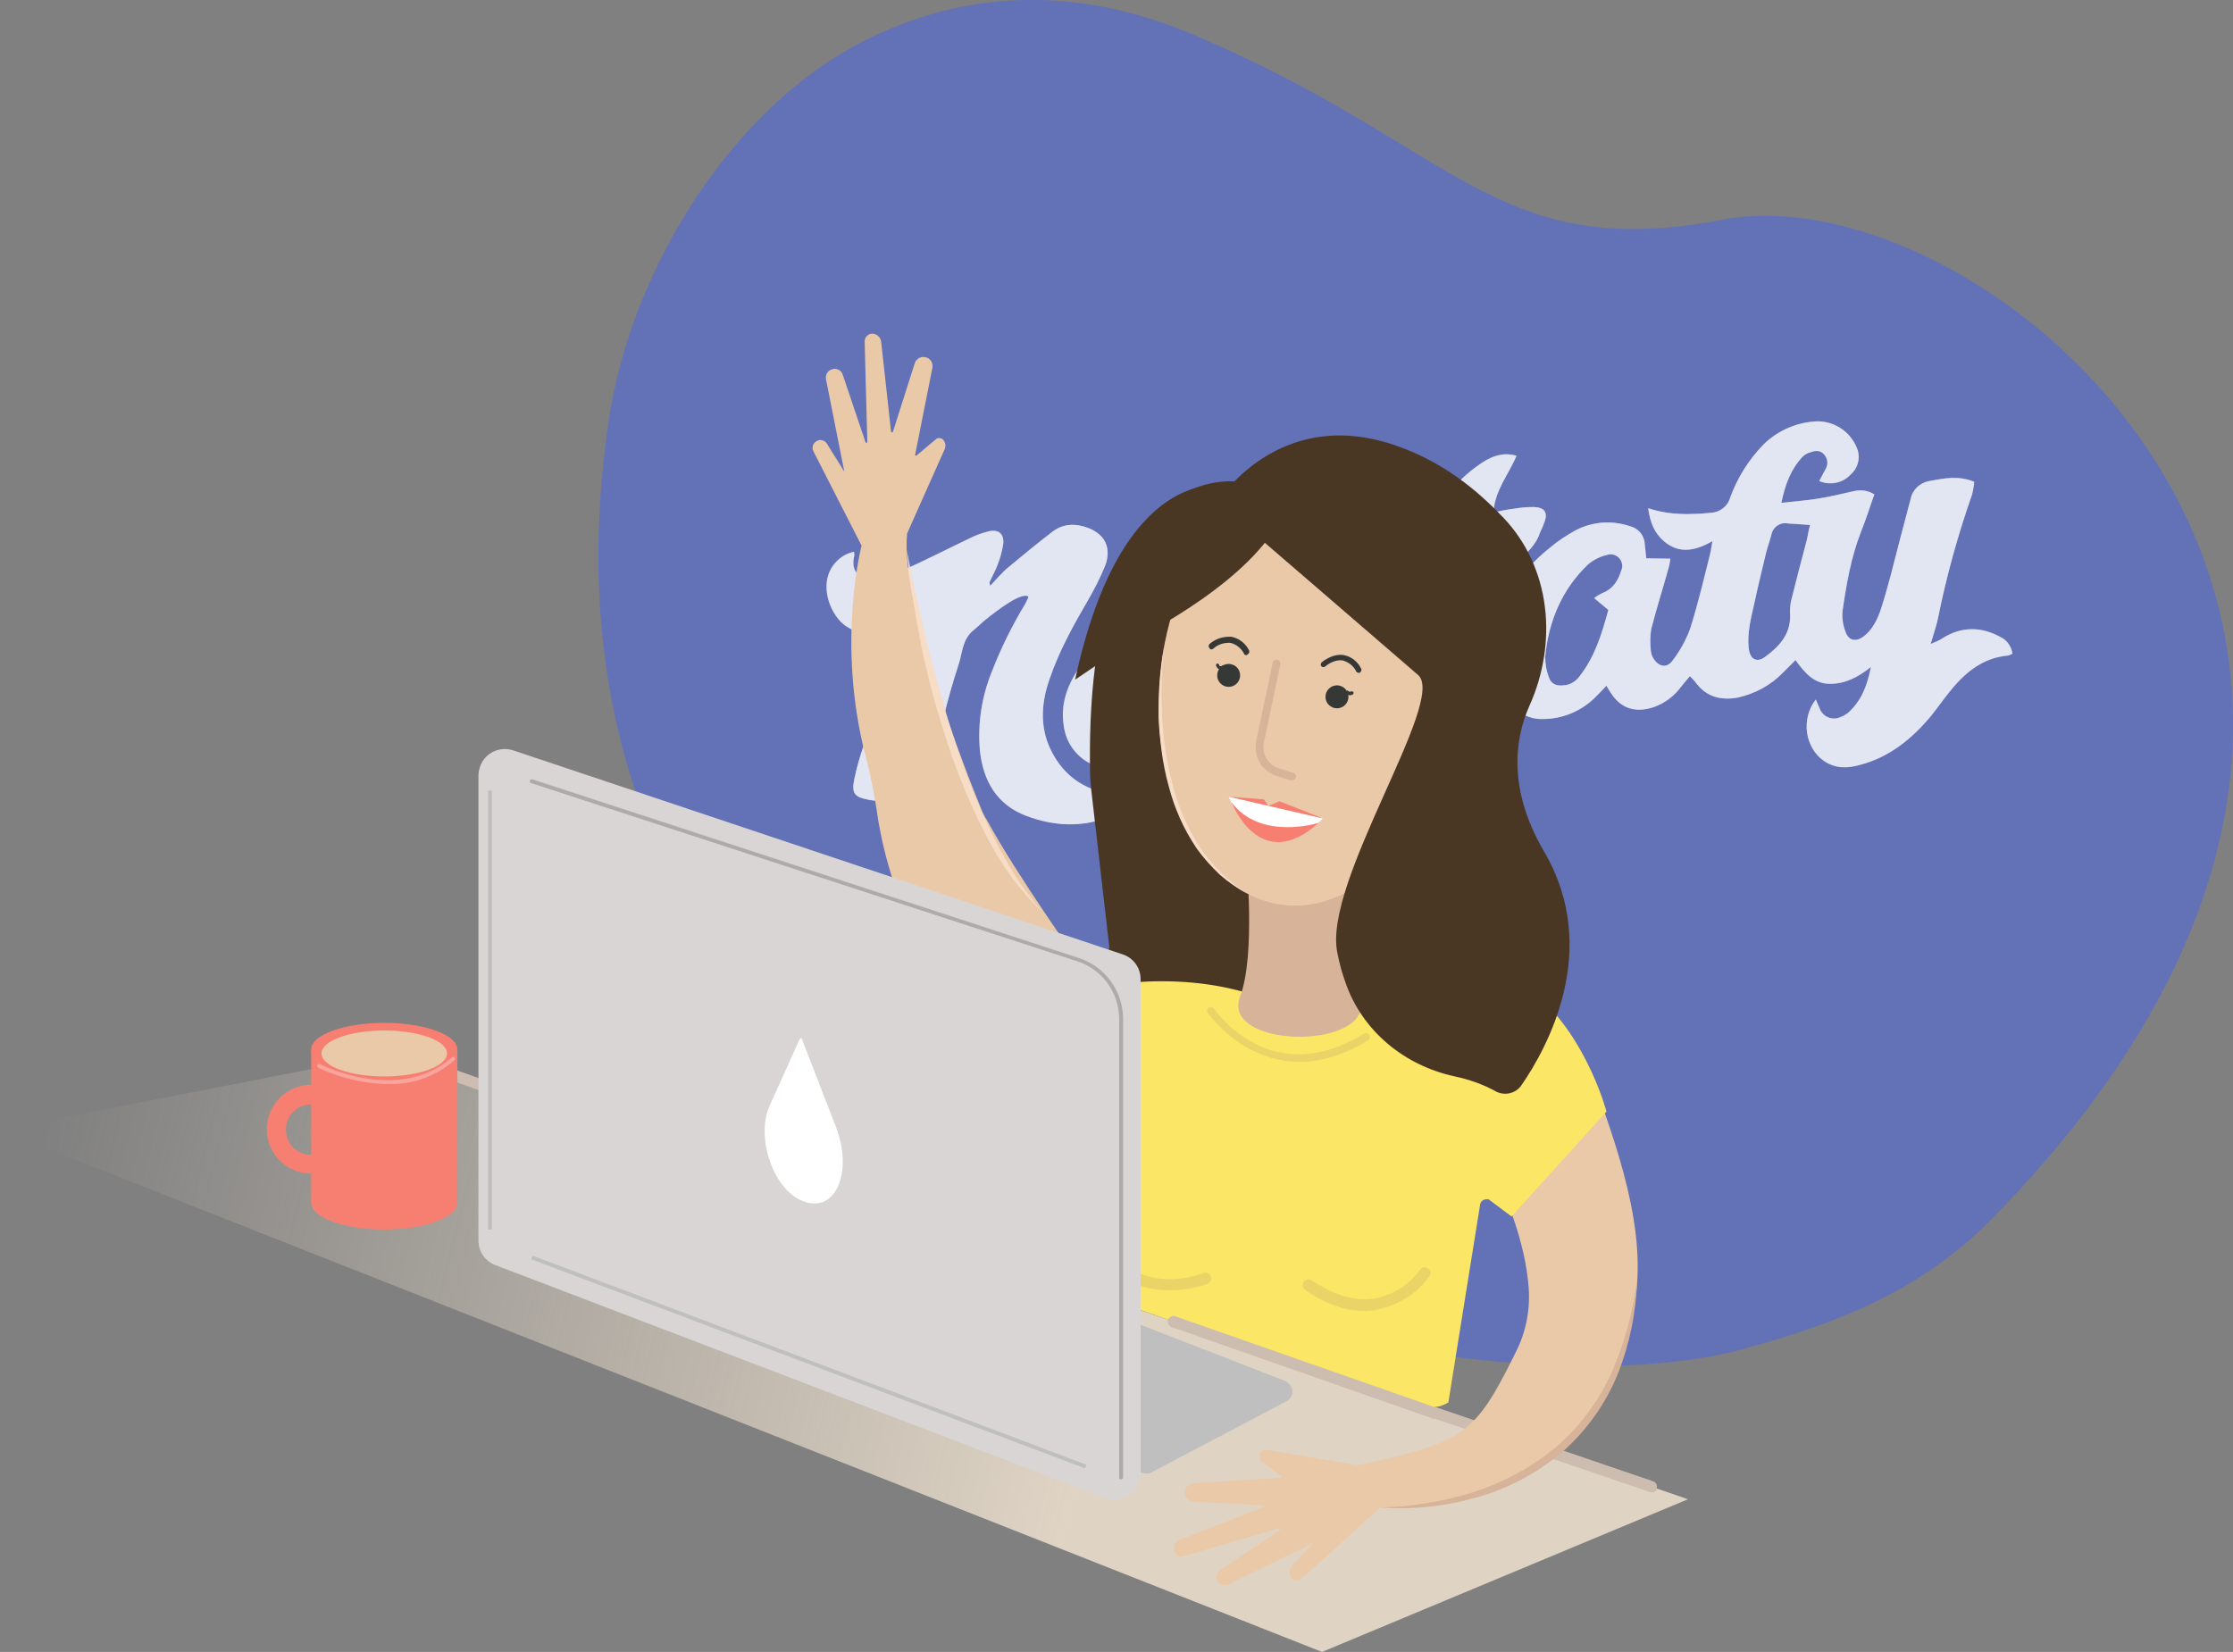<svg xmlns="http://www.w3.org/2000/svg" width="583.4" height="431.7" viewBox="0 0 583.4 431.7">
	<rect x="0" y="0" width="583.4" height="431.7" fill="#808080" stroke="none"/>
	<style>
		.st1{opacity:.57}.st2{fill:#fff}.st4{fill:#ccbdb0}.st5{fill:#eac9a9}.st7{fill:#493724}.st8{fill:#d6b399}.st9{fill:#363836}.st10{fill:#ead468}.st11{fill:#f7dcc6}.st12{fill:#f77f72}.st14{fill:#bfbfbf}
	</style>
	<g id="team2_1_">
		<g id="bg_1_">
			<path d="M455.2 352.6C377.1 374 128 321.2 159 110.1c5.7-39.1 31.8-81.9 67.1-99.6 22.2-11.1 51.1-16.1 85.8-1.4 69.1 29.3 78.6 59.7 138.2 48.3C521 43.9 666.7 168.7 521 317.9c-18.5 19-39.5 27.5-65.8 34.7z" fill="#6371b7"/>
			<g class="st1">
				<path class="st2" d="M522.5 166.4c-5-2.7-10.1-2.7-15 .4-.7.5-1.5.8-3.1 1.5.8-2.8 1.5-4.7 1.9-6.6 2.2-11 5.2-21.8 8.9-32.4.3-1.1.5-2.3.6-3.4-4.2-1.7-7.9-.9-11.7-.2-2.4.4-4.4 2.2-4.9 4.6l-3 11.4c-1.5 5.8-2.9 11.6-4.7 17.2-.9 2.8-2.2 5.6-4.7 7.5-2 1.4-3.8 1-4.6-1.2-.7-1.8-1-3.7-.8-5.6 1-7 2.2-13.9 4.8-20.6 1.3-3.2 2.3-6.5 3.5-9.8-1.7-1.1-3.7-1.3-5.6-.8-3 .7-6.1 1.4-9.1 1.9s-6.1.7-9.6 1.1c1-4.8 2.5-8.8 5.5-12 .6-.6 1.3-1 2.1-1.2 1.3-.5 2.6-.6 3.6.6.9 1 1.1 2.5.4 3.7-.5 1-1.1 2-1.7 3.2 2.8 1.2 6.1.6 8.2-1.7 1.8-1.5 2.5-4 1.9-6.2-1.5-4.6-5.7-7.7-10.6-7.7-5.3.2-10.4 2.4-14.1 6.1-3.9 4-6.8 8.7-8.7 13.9-.6 2.2-2.7 3.8-5 3.9-5.3.5-10.7.7-16.4-1.2.5 3.7 1.6 6.5 4.2 8.7 3.9 3.3 8.1 2.5 12.6-.1-.3 1.8-.5 3-.8 4.1-1.6 6.4-3.1 12.8-5.1 19-1.1 2.9-2.6 5.6-4.5 8.1-1.5 2.1-3.6 1.7-5-.5-.4-.6-.6-1.3-.7-2-.2-1.9-.2-3.8.1-5.7 1.4-5.4 3.1-10.8 4.6-16.2.2-.7.3-1.5.4-2.2l-6.3-.1c-.1-1.4-.3-2.6-.4-3.8-.1-2.2-1.7-4.1-3.9-4.6-4.7-1.6-9.8-1.2-14.2 1.1-2.3 1.3-4.5 2.7-6.5 4.4-8.1 6.3-13.6 15.4-15.4 25.6-.8 4.2-3.6 7.2-6.3 10.3-.6.6-1.4 1-2.2 1.1-1.3.6-2.8 0-3.3-1.3-.1-.2-.2-.4-.2-.7-.2-1.4-.2-2.8 0-4.3.9-7.5 3.4-14.6 5.6-21.9 1.1-3.7 3-6.4 7-7.3.4 0 .8 0 1.2.1 0 0-2.4 3.8 0 4.3s8.9-4.8 10.5-8.8c.1-.3.2-.6.3-.8.5-1 .9-2 1.3-3.1.8-2.4-.2-3.6-2.8-3.7-1.7 0-3.3.1-5 .4-1.8.2-3.7.6-5.6 1 .3-5.8 4-9.9 6-14.8-3.5-1-6.3.1-8.8 1.7-5.9 3.8-10.5 9.2-13.5 15.6-1.4 3-3 4.7-6.1 5.2-1.3.3-2.6.5-3.9.6-2.5 0-4.9-.2-8-.3 0 0 2 9.8 10.3 12.3-.9 2.5-1.8 5.1-2.8 7.7-.8 2.2-1.1 4.8-2.3 6.7-2.3 3.5-4.9 6.8-7.8 9.8-3.5 3.7-7.6 6.6-13.1 6.5-4.1.2-7.7-2.7-8.5-6.7-.8-3.6-.1-7.3 2.2-10.2 3.5-4.5 7.3-8.8 11-13.2.6-.6 1.3-1.2 2.1-1.7-.1 1.5 0 3 .2 4.4.6 2.3 1.4 4.5 2.5 6.6 1.1 2 2.5 1.8 4 0 2.2-2.4 3.6-5.4 4-8.7.4-7.2-3.1-11.4-9.7-11.4-3.3 0-6.4 1-9.2 2.8-9.5 6-16.5 15.3-19.9 26-.7 2.4-2 4.6-3.8 6.4-1.5 1.5-3 3.1-4.7 4.4-2.8 2.4-6.2 4.2-9.8 5.1-4.1.9-6.8-1.6-6.4-5.8.4-5.8 5.4-10.1 11.2-9.7.4 0 .7.1 1.1.1 1 .1 2 .2 3.1.3.4-1.4-.2-3-1.6-3.6-1.4-.9-2.9-1.6-4.5-2.2-2.4-.9-2.6-1.1-2.3-3.6.1-1.1.3-2.1.6-3.2.9-2.6 2.3-4.8 4.9-5.9 2.2-1 3.6-.8 4.5.6 1 1.8.8 4.1-.7 5.6-.4.3-.9.5-1.2.8s-.9.9-1.6 1.8c1.4.3 2.4.7 3.2.5 3.5-.4 6.6-2.3 8.7-5.1 3.3-4.5 6.4-9.1 9.7-13.8-4.9-1.2-9 .5-12.2 3.8-2.9-.9-5.3-2.1-7.7-2.1-11.5-.1-21.3 8.6-22.3 20.1 0 1.4-.6 2.7-1.7 3.6-1.5 1.2-2.8 2.7-3.9 4.3-2.8 4.3-4.4 9-3.6 14.3.5 4.4 3.2 8.2 7.1 10.1 5.2 2.6 10.5 2 15.7.1 5.2-2.1 10-5.3 13.8-9.5 1-1 2-1.9 3.6-3.3 1 1.8 1.6 3.1 2.3 4.3 1.4 2.1 3.5 3.6 6 4.2 4.5 1.4 9.3 1.3 13.8-.1 6.5-2.3 12.5-5.4 17.3-10.5.8-.9 1.7-1.6 2.7-2.6.8 1.8 1.5 3.3 2.2 4.8 1.1 2.8 3.6 4.9 6.6 5.5 5.3 1.4 9.8-.3 13.7-3.4 3-2.4 5.6-5.4 8.5-8.4 1 1.1 2.1 2.3 3.3 3.4 2.3 2.2 4.9 3.8 8.2 3.8 5.5.1 10.7-2.1 14.5-6.1.8-.8 1.6-1.6 2.5-2.6.5.9.9 1.5 1.3 2.1 2.8 4.2 6.8 5 11.3 3.4 2.7-1 5.1-2.8 6.8-5.1.7-.9 1.5-1.8 2.4-2.9.5.5.9.9 1.4 1.5 2.8 3.9 6.6 4.9 11.1 4.1 4.5-1 8.6-3.2 11.8-6.5l3.3-3.3c2.4 3.3 4.8 6.2 9 6.2 3.9 0 7.2-1.6 10.7-4.4-1 5.1-2.6 9-6.1 12.1-.6.4-1.2.8-1.9 1-1.9.9-4.2.1-5.2-1.8-.1-.1-.1-.2-.1-.3-.4-.8-.7-1.6-1.1-2.5-4 5.1-2.8 12.7 2.2 16.1 3 2 6.1 1.9 9.3 1 7.7-2 13.6-6.8 18.6-12.8 1.6-2 3-4 4.6-6 4-5.1 8.7-9.2 15.6-9.8.4-.1.8-.3 1.1-.5-.4-2.2-1.7-3.7-3.3-4.4zM418.6 155c-.8.4-1.5.8-2.1 1.3l3.7 3.1c-1.7 6.2-3.5 12.2-7.5 17.3-1 1.4-2.5 2.3-4.2 2.4-1.8.2-3.2-.3-3.8-2-.7-1.8-1-3.6-1-5.5.9-9.3 4.4-17.6 11.2-24.1 1.4-1.2 3.2-2.1 5-2.5 1.6-.5 3.3.4 3.8 2 .2.7.2 1.4-.1 2-.8 2.6-2.1 4.9-5 6zm53.4-13.7c-1.4 5.3-2.8 10.6-4.1 15.9-.2 1.2-.3 2.4-.2 3.6.1 5-2.9 8.2-6.6 10.9-2.2 1.6-3.9.5-4.2-2.2-.5-4.1.6-8.1 1.5-12.1.9-4.3 2-8.6 3-12.9.4-1.6 1-3.2 1.4-4.8.4-2 2.3-3.3 4.3-2.9 1.7.1 3.5.2 5.8.4-.5 1.8-.6 3-.9 4.1z"/>
			</g>
			<g class="st1">
				<path class="st2" d="M292.9 207.8c-8.4-.6-14.8-4.3-18.5-12.1-2.8-6-2.3-12.2-.2-18.2 2.5-7.4 6.3-14.2 10.2-20.9 1.6-2.8 3.1-5.7 4.3-8.7 1.4-3.5 1-7.8-4.3-9.9-3.4-1.3-6.7-1.2-9.5 1-3.9 3-7.7 6.1-11.4 9.2-1.7 1.4-3.2 3.2-4.8 4.9-.1-.5-.2-.8-.2-.9.7-1.5 1.5-3 2.1-4.5.7-1.8 1.2-3.6 1.5-5.5.3-2.8-1.3-4-4-3.3-1.5.4-3 .9-4.4 1.6-5.9 2.8-11.8 5.9-17.8 8.5-2.6 1.1-5.4 1.8-8.3 1.9-3.7.3-5.3-2.1-4.4-5.7 0-.3 0-.7-.1-1-1.9.4-3.6 1.4-4.9 2.9-4.8 5.5-1.1 14.2 3.1 16.7 4.5 2.8 8.9 2.1 13.2-.3 1.3-.8 2.5-1.7 3.8-2.5l.4.4c-1 2.1-2.2 4.2-3 6.4-3.4 9-6.8 18.1-10.1 27.2-1 2.8-1.8 5.7-2.4 8.6-.8 3.8.1 4.7 3.7 5.4 5.7 1.1 10.6-1.1 15.2-4 .8-.7 1.4-1.6 1.5-2.6 1.5-9.8 3.8-19.5 6.9-28.9.9-2.9 1-6.3 3.5-8.5.9-.8 1.9-1.6 2.8-2.5 4.5-3.7 10.2-7.8 11.9-6.6-.2.7-.6 1.4-.9 2-3.4 5.6-6.3 11.5-8.7 17.7-2.6 6.4-3.7 13.4-3.1 20.4.8 8 4.4 14.3 12.1 17.2 8.1 3.1 16.4 3.1 24.4-.9 1.9-1.1 3.7-2.4 5.5-3.7l-.3-.8c-1.6.1-3.2.1-4.8 0z"/>
			</g>
			<g class="st1">
				<path class="st2" d="M522.5 166.4c-5-2.7-10.1-2.7-15 .4-.7.5-1.5.8-3.1 1.5.8-2.8 1.5-4.7 1.9-6.6 2.2-11 5.2-21.8 8.9-32.4.3-1.1.5-2.3.6-3.4-4.2-1.7-7.9-.9-11.7-.2-2.4.4-4.4 2.2-4.9 4.6l-3 11.4c-1.5 5.8-2.9 11.6-4.7 17.2-.9 2.8-2.2 5.6-4.7 7.5-2 1.4-3.8 1-4.6-1.2-.7-1.8-1-3.7-.8-5.6 1-7 2.2-13.9 4.8-20.6 1.3-3.2 2.3-6.5 3.5-9.8-1.7-1.1-3.7-1.3-5.6-.8-3 .7-6.1 1.4-9.1 1.9s-6.1.7-9.6 1.1c1-4.8 2.5-8.8 5.5-12 .6-.6 1.3-1 2.1-1.2 1.3-.5 2.6-.6 3.6.6.9 1 1.1 2.5.4 3.7-.5 1-1.1 2-1.7 3.2 2.8 1.2 6.1.6 8.2-1.7 1.8-1.5 2.5-4 1.9-6.2-1.5-4.6-5.7-7.7-10.6-7.7-5.3.2-10.4 2.4-14.1 6.1-3.9 4-6.8 8.7-8.7 13.9-.6 2.2-2.7 3.8-5 3.9-5.3.5-10.7.7-16.4-1.2.5 3.7 1.6 6.5 4.2 8.7 3.9 3.3 8.1 2.5 12.6-.1-.3 1.8-.5 3-.8 4.1-1.6 6.4-3.1 12.8-5.1 19-1.1 2.9-2.6 5.6-4.5 8.1-1.5 2.1-3.6 1.7-5-.5-.4-.6-.6-1.3-.7-2-.2-1.9-.2-3.8.1-5.7 1.4-5.4 3.1-10.8 4.6-16.2.2-.7.3-1.5.4-2.2l-6.3-.1c-.1-1.4-.3-2.6-.4-3.8-.1-2.2-1.7-4.1-3.9-4.6-4.7-1.6-9.8-1.2-14.2 1.1-2.3 1.3-4.5 2.7-6.5 4.4-8.1 6.3-13.6 15.4-15.4 25.6-.8 4.2-3.6 7.2-6.3 10.3-.6.6-1.4 1-2.2 1.1-1.3.6-2.8 0-3.3-1.3-.1-.2-.2-.4-.2-.7-.2-1.4-.2-2.8 0-4.3.9-7.5 3.4-14.6 5.6-21.9 1.1-3.7 3-6.4 7-7.3.4 0 .8 0 1.2.1 0 0-2.4 3.8 0 4.3s8.9-4.8 10.5-8.8c.1-.3.2-.6.3-.8.5-1 .9-2 1.3-3.1.8-2.4-.2-3.6-2.8-3.7-1.7 0-3.3.1-5 .4-1.8.2-3.7.6-5.6 1 .3-5.8 4-9.9 6-14.8-3.5-1-6.3.1-8.8 1.7-5.9 3.8-10.5 9.2-13.5 15.6-1.4 3-3 4.7-6.1 5.2-1.3.3-2.6.5-3.9.6-2.5 0-4.9-.2-8-.3 0 0 2 9.8 10.3 12.3-.9 2.5-1.8 5.1-2.8 7.7-.8 2.2-1.1 4.8-2.3 6.7-2.3 3.5-4.9 6.8-7.8 9.8-3.5 3.7-7.6 6.6-13.1 6.5-4.1.2-7.7-2.7-8.5-6.7-.8-3.6-.1-7.3 2.2-10.2 3.5-4.5 7.3-8.8 11-13.2.6-.6 1.3-1.2 2.1-1.7-.1 1.5 0 3 .2 4.4.6 2.3 1.4 4.5 2.5 6.6 1.1 2 2.5 1.8 4 0 2.2-2.4 3.6-5.4 4-8.7.4-7.2-3.1-11.4-9.7-11.4-3.3 0-6.4 1-9.2 2.8-9.5 6-16.5 15.3-19.9 26-.7 2.4-2 4.6-3.8 6.4-1.5 1.5-3 3.1-4.7 4.4-2.8 2.4-6.2 4.2-9.8 5.1-4.1.9-6.8-1.6-6.4-5.8.4-5.8 5.4-10.1 11.2-9.7.4 0 .7.1 1.1.1 1 .1 2 .2 3.1.3.4-1.4-.2-3-1.6-3.6-1.4-.9-2.9-1.6-4.5-2.2-2.4-.9-2.6-1.1-2.3-3.6.1-1.1.3-2.1.6-3.2.9-2.6 2.3-4.8 4.9-5.9 2.2-1 3.6-.8 4.5.6 1 1.8.8 4.1-.7 5.6-.4.3-.9.5-1.2.8s-.9.9-1.6 1.8c1.4.3 2.4.7 3.2.5 3.5-.4 6.6-2.3 8.7-5.1 3.3-4.5 6.4-9.1 9.7-13.8-4.9-1.2-9 .5-12.2 3.8-2.9-.9-5.3-2.1-7.7-2.1-11.5-.1-21.3 8.6-22.3 20.1 0 1.4-.6 2.7-1.7 3.6-1.5 1.2-2.8 2.7-3.9 4.3-2.8 4.3-4.4 9-3.6 14.3.5 4.4 3.2 8.2 7.1 10.1 5.2 2.6 10.5 2 15.7.1 5.2-2.1 10-5.3 13.8-9.5 1-1 2-1.9 3.6-3.3 1 1.8 1.6 3.1 2.3 4.3 1.4 2.1 3.5 3.6 6 4.2 4.5 1.4 9.3 1.3 13.8-.1 6.5-2.3 12.5-5.4 17.3-10.5.8-.9 1.7-1.6 2.7-2.6.8 1.8 1.5 3.3 2.2 4.8 1.1 2.8 3.6 4.9 6.6 5.5 5.3 1.4 9.8-.3 13.7-3.4 3-2.4 5.6-5.4 8.5-8.4 1 1.1 2.1 2.3 3.3 3.4 2.3 2.2 4.9 3.8 8.2 3.8 5.5.1 10.7-2.1 14.5-6.1.8-.8 1.6-1.6 2.5-2.6.5.9.9 1.5 1.3 2.1 2.8 4.2 6.8 5 11.3 3.4 2.7-1 5.1-2.8 6.8-5.1.7-.9 1.5-1.8 2.4-2.9.5.5.9.9 1.4 1.5 2.8 3.9 6.6 4.9 11.1 4.1 4.5-1 8.6-3.2 11.8-6.5l3.3-3.3c2.4 3.3 4.8 6.2 9 6.2 3.9 0 7.2-1.6 10.7-4.4-1 5.1-2.6 9-6.1 12.1-.6.4-1.2.8-1.9 1-1.9.9-4.2.1-5.2-1.8-.1-.1-.1-.2-.1-.3-.4-.8-.7-1.6-1.1-2.5-4 5.1-2.8 12.7 2.2 16.1 3 2 6.1 1.9 9.3 1 7.7-2 13.6-6.8 18.6-12.8 1.6-2 3-4 4.6-6 4-5.1 8.7-9.2 15.6-9.8.4-.1.8-.3 1.1-.5-.4-2.2-1.7-3.7-3.3-4.4zM418.6 155c-.8.4-1.5.8-2.1 1.3l3.7 3.1c-1.7 6.2-3.5 12.2-7.5 17.3-1 1.4-2.5 2.3-4.2 2.4-1.8.2-3.2-.3-3.8-2-.7-1.8-1-3.6-1-5.5.9-9.3 4.4-17.6 11.2-24.1 1.4-1.2 3.2-2.1 5-2.5 1.6-.5 3.3.4 3.8 2 .2.7.2 1.4-.1 2-.8 2.6-2.1 4.9-5 6zm53.4-13.7c-1.4 5.3-2.8 10.6-4.1 15.9-.2 1.2-.3 2.4-.2 3.6.1 5-2.9 8.2-6.6 10.9-2.2 1.6-3.9.5-4.2-2.2-.5-4.1.6-8.1 1.5-12.1.9-4.3 2-8.6 3-12.9.4-1.6 1-3.2 1.4-4.8.4-2 2.3-3.3 4.3-2.9 1.7.1 3.5.2 5.8.4-.5 1.8-.6 3-.9 4.1z"/>
			</g>
			<g class="st1">
				<path class="st2" d="M292.9 207.8c-8.4-.6-14.8-4.3-18.5-12.1-2.8-6-2.3-12.2-.2-18.2 2.5-7.4 6.3-14.2 10.2-20.9 1.6-2.8 3.1-5.7 4.3-8.7 1.4-3.5 1-7.8-4.3-9.9-3.4-1.3-6.7-1.2-9.5 1-3.9 3-7.7 6.1-11.4 9.2-1.7 1.4-3.2 3.2-4.8 4.9-.1-.5-.2-.8-.2-.9.7-1.5 1.5-3 2.1-4.5.7-1.8 1.2-3.6 1.5-5.5.3-2.8-1.3-4-4-3.3-1.5.4-3 .9-4.4 1.6-5.9 2.8-11.8 5.9-17.8 8.5-2.6 1.1-5.4 1.8-8.3 1.9-3.7.3-5.3-2.1-4.4-5.7 0-.3 0-.7-.1-1-1.9.4-3.6 1.4-4.9 2.9-4.8 5.5-1.1 14.2 3.1 16.7 4.5 2.8 8.9 2.1 13.2-.3 1.3-.8 2.5-1.7 3.8-2.5l.4.4c-1 2.1-2.2 4.2-3 6.4-3.4 9-6.8 18.1-10.1 27.2-1 2.8-1.8 5.7-2.4 8.6-.8 3.8.1 4.7 3.7 5.4 5.7 1.1 10.6-1.1 15.2-4 .8-.7 1.4-1.6 1.5-2.6 1.5-9.8 3.8-19.5 6.9-28.9.9-2.9 1-6.3 3.5-8.5.9-.8 1.9-1.6 2.8-2.5 4.5-3.7 10.2-7.8 11.9-6.6-.2.7-.6 1.4-.9 2-3.4 5.6-6.3 11.5-8.7 17.7-2.6 6.4-3.7 13.4-3.1 20.4.8 8 4.4 14.3 12.1 17.2 8.1 3.1 16.4 3.1 24.4-.9 1.9-1.1 3.7-2.4 5.5-3.7l-.3-.8c-1.6.1-3.2.1-4.8 0z"/>
			</g>
		</g>
		<g id="fg_1_">
			<linearGradient id="SVGID_1_" gradientUnits="userSpaceOnUse" x1="8.871" y1="873.516" x2="286.871" y2="940.187" gradientTransform="translate(0 -571.75)">
				<stop offset="0" stop-color="#fff0db" stop-opacity="0"/>
				<stop offset="1" stop-color="#fff0db"/>
			</linearGradient>
			<path opacity=".75" fill="url(#SVGID_1_)" d="M345.4 431.7l95.6-39.9-337.9-116.7L0 295.3"/>
			<path class="st4" d="M201.3 312.1c-.2 0-.3 0-.5-.1l-99.2-35.5c-.8-.3-1.2-1.1-.9-1.9.3-.8 1.1-1.2 1.9-.9l99.2 35.5c.8.3 1.2 1.1.9 1.9-.2.6-.7 1-1.4 1z"/>
			<path class="st5" d="M256.4 211.5c-3.5-8.5-21.3-53.4-19.4-72.1l9.8-22c.4-.9.2-1.8-.4-2.5-.5-.5-1.4-.6-1.9-.1l-5 4.2c-.1.1-.3.1-.4 0 0-.1-.1-.1 0-.2l4.5-22.7c.2-1.2-.4-2.3-1.6-2.7h-.1c-1.2-.4-2.5.3-2.9 1.5l-5.7 17.9c0 .1-.2.2-.3.2-.1 0-.2-.1-.2-.2l-2.6-23.6c-.2-1.2-1.3-2.1-2.5-2-1 .1-1.8 1-1.8 2l.7 26.3c0 .1-.1.2-.3.2-.1 0-.2-.1-.2-.2L220.2 98c-.3-1.2-1.6-1.9-2.8-1.5-1.1.3-1.8 1.4-1.6 2.5v.1l4.8 24.2s-1-1.7-4.4-7.1c0-.1-.1-.1-.1-.2-.6-1-1.9-1.3-2.8-.7-1 .6-1.3 1.8-.7 2.8l12.5 24.5s-6.7 25.4 1.1 55.2c1.2 4.5 2.1 9 2.8 13.6 2 14.9 11 53 50.8 79.7l2.3-39.3s-16.4-23-24.2-37.4c-.6-.9-1.1-1.9-1.5-2.9z"/>
			<path class="st4" d="M431.5 390c-.2 0-.3 0-.5-.1l-59.2-20.2c-.8-.2-1.3-1-1.1-1.8s1-1.3 1.8-1.1c.1 0 .1 0 .2.1l59.2 20.2c.8.3 1.2 1.1.9 1.9 0 .6-.6 1.1-1.3 1z"/>
			<path class="st5" d="M415.1 279.3c-9 7.1-17.8 14.3-26.5 21.6 4.9 12.2 9.9 23.3 10.8 35.8.4 5.8-.8 11.6-3.4 16.7-10.9 22.1-13.6 23.4-41.4 29.5-7.7-1.4-15.6-2.6-23.2-4-.8-.2-1.7.1-2.2.8-.2.4 0 .1 0 .1 0 .8-.5 1.5.3 2.1 1.6 1.2 3.5 2.5 5.1 3.8.2.2.2.4-.1.5-7.5.5-15.3.9-22.7 1.4-1.5.1-1.9 1-2.3 2.2v.1c.2 1.3.5 2.3 2.2 2.5 6 .4 12.4.6 18.4 1 .1 0 .2.1.2.2s-.1.2-.2.2c-7.2 2.9-14.7 5.7-21.9 8.6-1.5.6-1.5 1.7-1.4 3v.1c.6.9 1.1 1.6 2.4 1.2 8.2-2.4 16.7-4.9 24.9-7.3.1 0 .3 0 .3.2 0 .1 0 .2-.1.3-5 3.4-10.5 6.9-15.3 10.2-1.1.6-1.5 1.9-1 3 .6 1.1 1.9 1.5 3 1 0 0 .1 0 .1-.1 7.2-3.5 14.7-7.2 22-10.8-1.9 2-3.8 4.1-5.7 6.1l-.1.2c-1.1 1.8.4 4.9 2.9 2.8 6.7-5.6 13.7-12.4 20.4-18.3 0 0 59 3.2 66.4-52.8 3.6-19.7-4.6-42-11.9-61.9z"/>
			<path d="M401.8 260.4c-12.8-11-76.2-5.5-76.2-5.5s-28.1-6.1-43.6-3.1c0 0-14.6 5.8-15.6 34l13.3 5.3 7.3 47.4 63.5 22.3 21.7 7.5c3.1-1.1 3.3-.1 6.2-1.8l8.3-51.7c.1-.9 1-1.5 1.9-1.4.3 0 .5.1.7.3l5.6 4.2 24.8-27.4c.1.1-5.1-19.1-17.9-30.1z" fill="#fce665"/>
			<path class="st7" d="M322.2 125.8c-7.3-.3-38.8 2.5-37.4 76.2 0 1.8.2 3.6.4 5.3l4.6 40c.1.9-.5 1.6-1.4 1.7h-.2c-6.1 0-11.7 3.5-14.2 9.1-.4.8 0 1.7.8 2.1.3.2.7.2 1.1.1 8-2.3 30-7.2 51.3-.4 14.8 4.8 2.2-31 1.2-34 0-.1-.1-.3-.1-.4l-4.5-93.9v-4.4c-.1-.8-.8-1.4-1.6-1.4z"/>
			<path class="st8" d="M325.6 224.6s2.5 25-1.6 35.8c-4.2 10.8 20.3 13.6 29.1 7s7.1-46.7 7.1-46.7l-34.6 3.9z"/>
			<ellipse transform="matrix(.09 -.996 .996 .09 130.931 503.7)" class="st5" cx="341.1" cy="180.2" rx="56.6" ry="38.2"/>
			<circle class="st9" cx="321" cy="176.5" r="3"/>
			<circle class="st9" cx="349.3" cy="182.1" r="3"/>
			<path class="st9" d="M354.9 175.8c-.3 0-.5-.1-.6-.4-.7-1.4-2-2.4-3.5-2.8-2.4-.4-4.6 1.6-4.6 1.6-.3.2-.7.2-1-.1-.2-.3-.2-.7.1-1 .1-.1 2.8-2.4 5.8-1.9 2 .4 3.6 1.7 4.5 3.5.2.3.1.8-.3 1-.1.2-.2.2-.4.1zM325.6 171.2c-.3 0-.5-.1-.6-.4-.7-1.4-2-2.4-3.5-2.8-1.7-.1-3.3.4-4.5 1.5-.3.3-.8.3-1-.1-.3-.3-.3-.8 0-1.1 1.6-1.4 3.6-2 5.7-1.9 2 .4 3.7 1.7 4.6 3.5.2.3.1.8-.2 1-.2.2-.4.3-.5.3z"/>
			<path class="st2" d="M321 208.2l24.6 5.6c.1.1-14.7 17-24.6-5.6z"/>
			<path class="st8" d="M337.4 203.9h-.3l-3.5-1.1c-3.9-1.2-6.2-5.1-5.4-9.1l4.3-20.5c.1-.6.7-.9 1.2-.8.6.1.9.7.8 1.2l-4.3 20.5c-.6 2.9 1.1 5.9 4 6.7l3.5 1.1c.6.1.9.6.9 1.1-.1.6-.6.9-1.1.9h-.1z"/>
			<path class="st9" d="M352.7 181.7c-.4 0-.7-.2-1-.5-.2-.2-.2-.4 0-.6.2-.2.4-.2.6 0 .2.2.4.2.7.1.2-.1.5 0 .6.2.1.2 0 .5-.2.6-.3.1-.5.2-.7.2zM318.9 175c-.2 0-.3 0-.4-.1-.4-.2-.7-.6-.8-1 0-.2.1-.5.3-.5.2 0 .4.1.5.3 0 .1.1.3.2.4.3 0 .5 0 .7-.2.2-.1.4-.1.6.1.1.2.1.5-.1.6-.3.2-.6.3-1 .4z"/>
			<path class="st7" d="M318.1 131.2s44.8 38.6 52.4 45.2-25 54.2-21.1 72.6c.5 2.6 1.2 5.2 2.1 7.7 4.4 12.8 15.5 21.8 28.6 24.6 3.7.8 7.2 2 10.5 3.8 2.4 1.4 5.4.7 6.9-1.5 6.7-9.7 20.9-35.4 6-60.9-9.5-16.2-7.9-29.3-3.9-38.3 7.4-16.5 5.6-36.1-6.9-49.2-6.7-7-15.6-14.6-28.7-19-30.4-10.1-45.9 15-45.9 15z"/>
			<path class="st10" d="M305.6 337.2c-6.5 0-14.8-2.3-21-12.3-.5-.7-.3-1.6.4-2.1s1.6-.3 2.1.4l.1.1c10.2 16.5 26.5 9.6 27.1 9.4.8-.3 1.6 0 2 .8s0 1.6-.8 2c-3.1 1.1-6.5 1.7-9.9 1.7z"/>
			<path class="st7" d="M296.3 167.2s33.8-16.4 39.8-35.3l-16.4-4.9s-26.6-6-38.8 50.6l15.4-10.4z"/>
			<path class="st4" d="M374.8 370.8c-.2 0-.3 0-.5-.1l-68.2-23.9c-.8-.3-1.2-1.1-.9-1.9.3-.8 1.1-1.2 1.9-.9l68.2 23.9c.8.3 1.2 1.1.9 1.9-.3.6-.8 1-1.4 1z"/>
			<path class="st10" d="M356.5 342.6c-5 0-10.2-1.8-15.5-5.5-.7-.5-.9-1.4-.4-2.1s1.4-.9 2.1-.4c6.1 4.1 11.9 5.7 17.1 4.6 4.6-1 8.6-3.7 11.3-7.5.5-.6 1.5-.7 2.1-.1.5.4.7 1.1.4 1.7-3.1 4.5-7.9 7.6-13.2 8.8-1.3.4-2.6.5-3.9.5zM339.6 277.5c-15.1 0-23.9-12.6-24-12.7-.4-.4-.3-1.1.1-1.4s1.1-.3 1.4.1l.1.1c.6.9 15 21.4 39.2 6.5.5-.3 1.1-.1 1.4.4.2.4.1 1-.2 1.3h-.1c-6.6 4.1-12.6 5.7-17.9 5.7z"/>
			<path class="st11" d="M236.9 143.7c.8 4.2 1.6 8.4 2.6 12.6s1.9 8.3 2.9 12.5c2.1 8.3 4.3 16.5 7 24.6 2.6 8.1 5.7 16 9.4 23.7 1.8 3.8 3.9 7.6 6.1 11.2 2.2 3.6 4.8 7 7.7 10.2-6.4-5.8-11.3-13-15.2-20.6-3.9-7.6-7.2-15.6-9.9-23.8-1.3-4.1-2.6-8.2-3.7-12.3s-2.1-8.3-3-12.5c-1.7-8.6-3.1-17.1-3.9-25.6zM304.1 169.2c-.3 3-.5 6-.6 9-.1 3 0 6 .1 9 .3 6 1.2 11.9 2.7 17.7.7 2.9 1.7 5.7 2.9 8.5 1.2 2.7 2.6 5.4 4.2 7.9 3.3 5 7.7 9.2 12.8 12.4-2.7-1.4-5.2-3.1-7.5-5.1-2.2-2.1-4.2-4.3-6-6.8-3.4-5-5.9-10.6-7.4-16.5-.8-2.9-1.4-5.9-1.8-8.9-.4-3-.7-6-.8-9 0-6.1.4-12.2 1.4-18.2z"/>
			<path class="st12" d="M321.1 208.2l9.1.7 1.2 1.7 2.9-1.2 11.4 4.5zM321.7 209.6s7.4 19.4 22.9 5.4c0 0-15.2 4.9-22.9-5.4z"/>
			<path class="st8" d="M360.4 393.9c4.2 0 8.4-.4 12.5-1.1 4.1-.7 8.2-1.6 12.1-2.9 7.9-2.5 15.2-6.5 21.6-11.8 6.3-5.4 11.2-12.1 14.6-19.7 3.3-7.7 5.5-15.8 6.5-24.1-.2 8.5-1.9 16.8-5 24.7-3.2 7.9-8.3 15-14.7 20.6-3.3 2.7-6.8 5.1-10.6 7.1s-7.8 3.6-11.9 4.7c-8.2 2.3-16.7 3.2-25.1 2.5z"/>
			<path d="M298 384.9v-129c0-3-1.9-5.6-4.7-6.5l-159.2-53.3c-3.6-1.2-7.5.7-8.7 4.3-.2.7-.4 1.4-.4 2.2v121.6c0 2.9 1.8 5.4 4.4 6.4l159.2 60.8c3.6 1.4 7.5-.4 8.9-4 .4-.7.5-1.5.5-2.5z" fill="#d8d5d4"/>
			<path class="st2" d="M209.4 271.3l8.9 22.9c4.9 12.5-.3 23.8-9.4 19.3-6-3-9.4-11.9-9.1-18.6 0-2.1.5-4.1 1.3-6l7.8-17.3c.1-.2.2-.3.4-.3 0-.1 0-.1.1 0z"/>
			<path class="st14" d="M127.5 206.6h1v114.7h-1zM293.4 386.1h-1V266.2c0-6.8-4.4-12.9-10.9-15l-142.8-46.6.3-1 142.8 46.7c6.9 2.2 11.6 8.7 11.6 15.9v119.9z"/>
			<path transform="rotate(-69.31 211.291 355.931)" class="st14" d="M210.8 278.6h1v154.7h-1z"/>
			<path class="st14" d="M300.2 385.1l35.9-18.9c1.4-.7 2-2.5 1.2-3.9-.3-.6-.9-1.1-1.5-1.4L298 346.2v38.7l2.2.2z"/>
			<path d="M292.9 386.6c-.3 0-.5-.2-.5-.5V266.2c0-6.8-4.4-12.9-10.9-15l-142.8-46.6c-.3-.1-.4-.4-.3-.6.1-.3.4-.4.6-.3l142.8 46.7c6.9 2.2 11.6 8.7 11.6 15.9v119.9c0 .2-.2.4-.5.4z" fill="#adabaa"/>
			<ellipse class="st12" cx="100.4" cy="274.3" rx="19.1" ry="7"/>
			<ellipse class="st12" cx="100.4" cy="314.3" rx="19.1" ry="7"/>
			<path class="st12" d="M81.3 274.3h38.2v40H81.3z"/>
			<ellipse class="st5" cx="100.4" cy="275.3" rx="16.4" ry="6"/>
			<path d="M101.3 283.3c-6.3-.1-12.5-1.6-18.2-4.3-.2-.1-.3-.4-.2-.7.1-.2.4-.3.7-.2.2.1 20.6 10.5 34.5-1.8.2-.2.5-.1.7.1.1.2.1.4 0 .6-4.9 4.3-11.1 6.5-17.5 6.3z" fill="#f9a49d"/>
			<path class="st12" d="M81.3 306.7c-6.4 0-11.6-5.2-11.6-11.6 0-6.4 5.2-11.6 11.6-11.6 6.4 0 11.6 5.2 11.6 11.6 0 6.4-5.2 11.6-11.6 11.6zm0-18.1c-3.6 0-6.6 2.9-6.6 6.6s2.9 6.6 6.6 6.6 6.6-2.9 6.6-6.6-3-6.6-6.6-6.6z"/>
		</g>
	</g>
</svg>